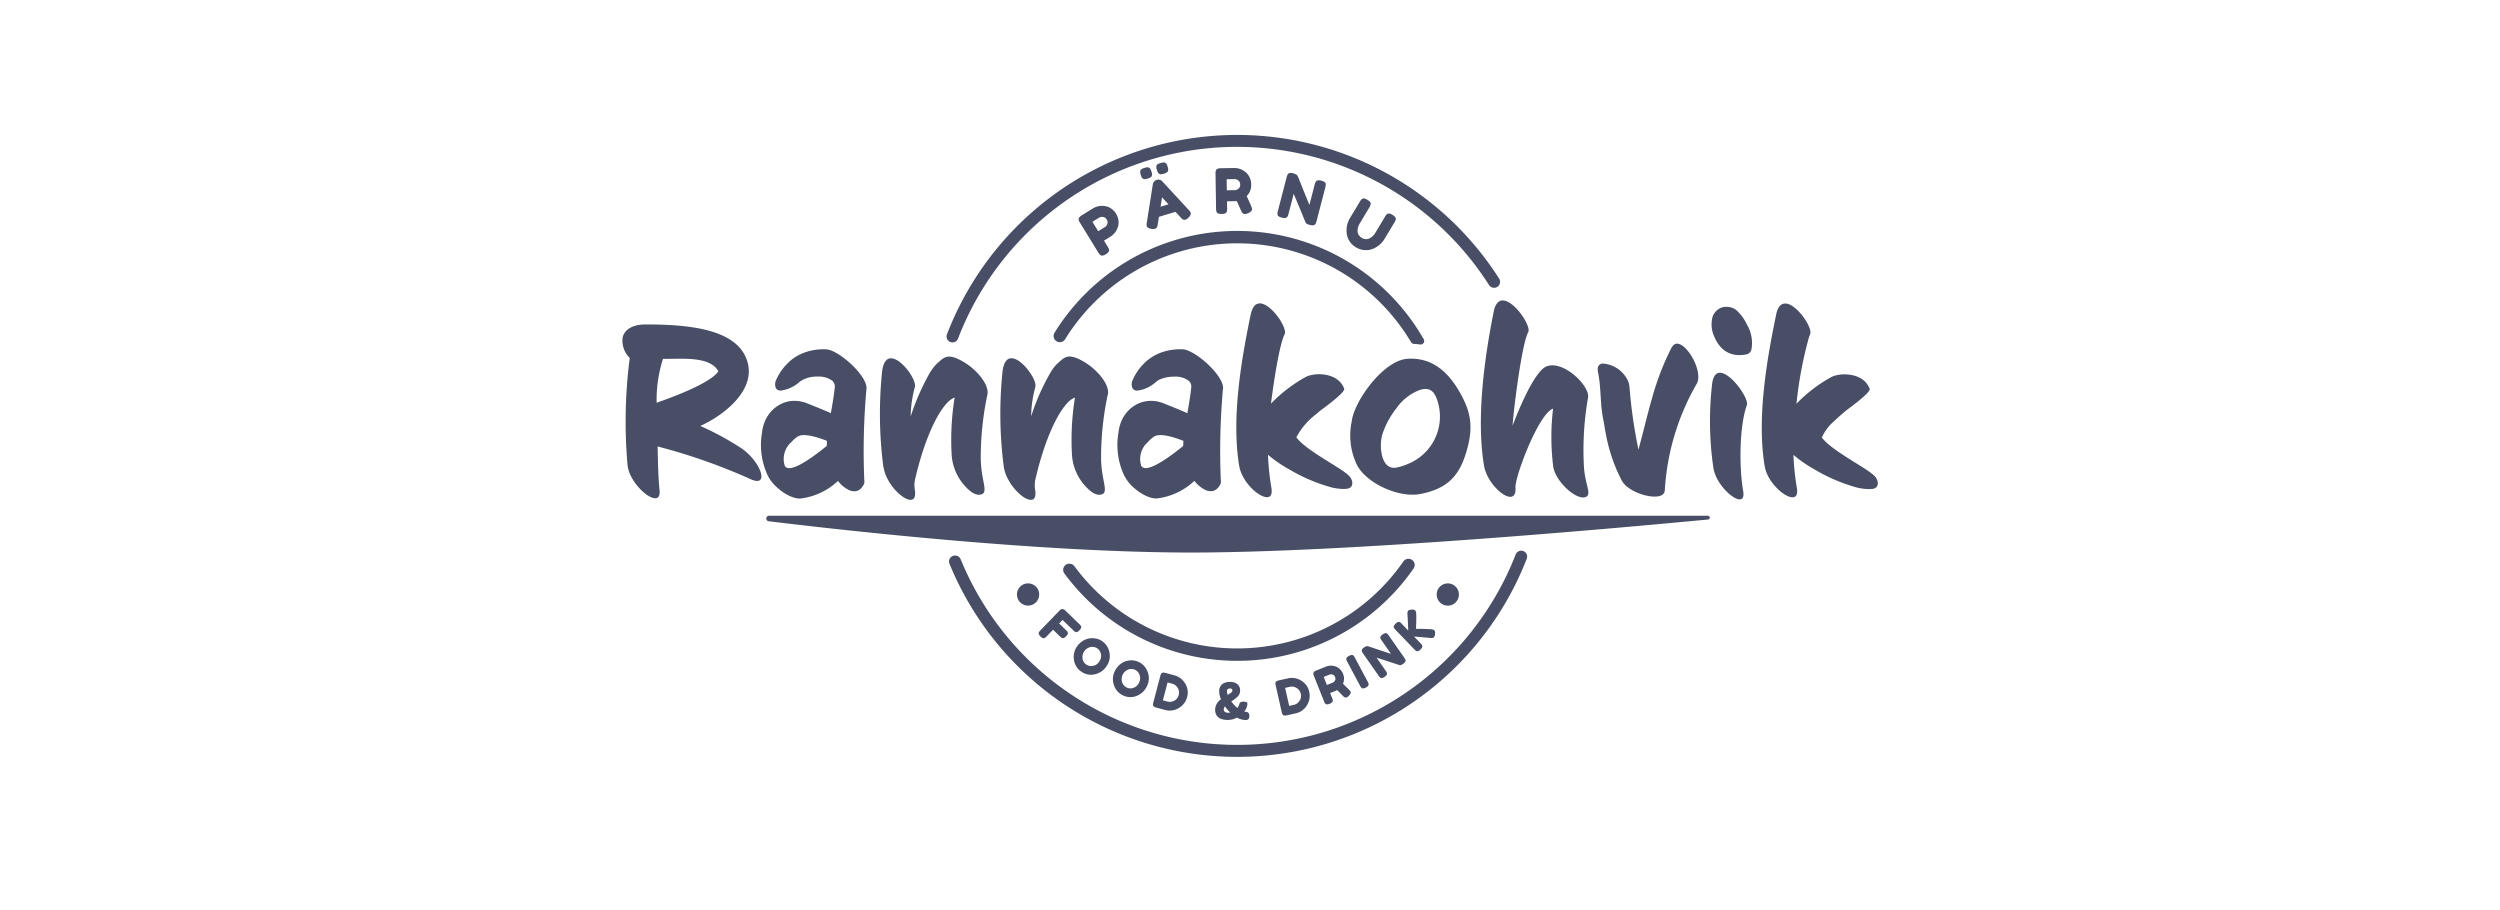 <svg xmlns="http://www.w3.org/2000/svg" xmlns:xlink="http://www.w3.org/1999/xlink" width="283" height="103" viewBox="0 0 283 103">
  <defs>
    <clipPath id="clip-path">
      <rect id="Rectangle_62126" data-name="Rectangle 62126" width="142.124" height="70.402" fill="#474e65"/>
    </clipPath>
  </defs>
  <g id="Group_58850" data-name="Group 58850" transform="translate(-10318 -7220)">
    <rect id="Rectangle_62236" data-name="Rectangle 62236" width="283" height="103" transform="translate(10318 7220)" fill="none"/>
    <g id="Group_58841" data-name="Group 58841" transform="translate(10388.438 7235.273)">
      <g id="Group_58810" data-name="Group 58810" clip-path="url(#clip-path)">
        <path id="Path_244455" data-name="Path 244455" d="M79.72,13.383a1.84,1.84,0,0,0-.279-.8,1.868,1.868,0,0,0-.594-.615,1.627,1.627,0,0,0-.714-.258,1.969,1.969,0,0,0-1.267.248l-1.289.793c-.257.158-.38.309-.37.451a.556.556,0,0,0,.041.2,2.153,2.153,0,0,0,.119.213l2.056,3.343a1.221,1.221,0,0,0,.229.291q.21.178.631-.081c.258-.158.38-.309.37-.452a.572.572,0,0,0-.04-.194,2.268,2.268,0,0,0-.12-.214l-.419-.68.753-.464a1.969,1.969,0,0,0,.8-1.023,1.629,1.629,0,0,0,.094-.751m-1.269.353a.683.683,0,0,1-.274.351l-.758.467-.656-1.066.753-.463a.682.682,0,0,1,.444-.087.561.561,0,0,1,.421.293.546.546,0,0,1,.07.5" transform="translate(-23.542 -3.66)" fill="#474e65"/>
        <path id="Path_244456" data-name="Path 244456" d="M88.067,5.381a2.161,2.161,0,0,1-.062-.243.516.516,0,0,1,.01-.2.32.32,0,0,1,.144-.2A1.258,1.258,0,0,1,88.5,4.6a1.219,1.219,0,0,1,.357-.064.3.3,0,0,1,.227.09.621.621,0,0,1,.12.163,2.26,2.26,0,0,1,.082.234,2.188,2.188,0,0,1,.061.24.562.562,0,0,1-.01.2.306.306,0,0,1-.143.2,1.265,1.265,0,0,1-.335.146,1.224,1.224,0,0,1-.358.064.308.308,0,0,1-.227-.09.592.592,0,0,1-.119-.163,2.188,2.188,0,0,1-.084-.237" transform="translate(-27.547 -1.42)" fill="#474e65"/>
        <path id="Path_244457" data-name="Path 244457" d="M91.395,11.113a.936.936,0,0,0-.219-.311L88.2,7.58a.6.6,0,0,0-.648-.188.651.651,0,0,0-.444.511l-.681,4.337a.944.944,0,0,0-.01.38q.075.244.524.315a.924.924,0,0,0,.4,0,.368.368,0,0,0,.2-.13.5.5,0,0,0,.084-.162c.012-.048.027-.124.045-.228l.131-.837,1.874-.568.574.624c.072.077.128.134.167.172a.422.422,0,0,0,.161.092.383.383,0,0,0,.235,0,.935.935,0,0,0,.327-.225c.222-.21.308-.4.259-.559m-3.413-.68.166-1.062.734.789Z" transform="translate(-27.048 -2.305)" fill="#474e65"/>
        <path id="Path_244458" data-name="Path 244458" d="M86.626,5.83a2.073,2.073,0,0,1,.061.24.563.563,0,0,1-.01.2.315.315,0,0,1-.144.2,1.587,1.587,0,0,1-.693.21.3.3,0,0,1-.227-.091.591.591,0,0,1-.12-.163,1.7,1.7,0,0,1-.08-.242,2.432,2.432,0,0,1-.059-.241.607.607,0,0,1,.009-.191.3.3,0,0,1,.139-.2,1.277,1.277,0,0,1,.337-.146,1.239,1.239,0,0,1,.358-.064.306.306,0,0,1,.226.09.6.6,0,0,1,.12.163,2.056,2.056,0,0,1,.082.234" transform="translate(-26.718 -1.673)" fill="#474e65"/>
        <path id="Path_244459" data-name="Path 244459" d="M101.795,9.729q-.337-.731-.5-1.1a1.757,1.757,0,0,0,.51-1.324,1.879,1.879,0,0,0-.2-.831,1.669,1.669,0,0,0-.476-.587,1.963,1.963,0,0,0-1.216-.434l-1.527.023q-.452.007-.549.2a.588.588,0,0,0-.064.189,1.978,1.978,0,0,0-.007.244l.06,3.924a1.177,1.177,0,0,0,.049.367q.089.261.583.253c.3,0,.485-.071.549-.2a.561.561,0,0,0,.064-.189,1.851,1.851,0,0,0,.007-.244l-.012-.8.891-.014.218-.018q.5,1.139.571,1.272a.515.515,0,0,0,.133.136.358.358,0,0,0,.227.063.969.969,0,0,0,.363-.1q.435-.191.431-.459a1.122,1.122,0,0,0-.112-.366m-1.429-1.937a.682.682,0,0,1-.409.162l-.905.014-.019-1.252.891-.014a.681.681,0,0,1,.426.153.555.555,0,0,1,.212.466.547.547,0,0,1-.2.47" transform="translate(-30.606 -1.706)" fill="#474e65"/>
        <path id="Path_244460" data-name="Path 244460" d="M107.982,11a.55.55,0,0,1-.017-.2,2.02,2.02,0,0,1,.052-.242l.993-3.819a.853.853,0,0,1,.164-.363.337.337,0,0,1,.237-.111,1.191,1.191,0,0,1,.346.046,1.177,1.177,0,0,1,.315.122.432.432,0,0,1,.145.13,1.679,1.679,0,0,1,.111.218q.933,2.339,1.256,3.1l.6-2.313a.869.869,0,0,1,.163-.363.338.338,0,0,1,.237-.11,1.141,1.141,0,0,1,.336.043,1.258,1.258,0,0,1,.306.116.525.525,0,0,1,.157.128.3.3,0,0,1,.048.166,1.121,1.121,0,0,1-.049.359l-.987,3.8a2.047,2.047,0,0,1-.074.236.555.555,0,0,1-.111.161c-.1.106-.29.122-.581.045a1.148,1.148,0,0,1-.359-.137.418.418,0,0,1-.137-.174q-1.006-2.454-1.328-3.21l-.585,2.252a2.358,2.358,0,0,1-.072.237.6.6,0,0,1-.112.161q-.143.16-.582.046t-.472-.32" transform="translate(-33.796 -1.962)" fill="#474e65"/>
        <path id="Path_244461" data-name="Path 244461" d="M120.84,13.315a1.686,1.686,0,0,0-.24.813.8.8,0,0,0,.109.436,1,1,0,0,0,.37.361.861.861,0,0,0,.857.069,1.555,1.555,0,0,0,.673-.627l1.113-1.856a.772.772,0,0,1,.26-.3.361.361,0,0,1,.256-.028,1.14,1.14,0,0,1,.31.136,1.2,1.2,0,0,1,.258.2.566.566,0,0,1,.114.168.273.273,0,0,1,0,.174,1.178,1.178,0,0,1-.153.337l-1.1,1.831a2.738,2.738,0,0,1-1.37,1.157,2.094,2.094,0,0,1-.925.126,2.174,2.174,0,0,1-.96-.317,2.133,2.133,0,0,1-.727-.7,2.044,2.044,0,0,1-.31-.879,2.717,2.717,0,0,1,.381-1.75l1.1-1.825a2.081,2.081,0,0,1,.138-.21.577.577,0,0,1,.154-.126.31.31,0,0,1,.24-.029,1.562,1.562,0,0,1,.618.371.279.279,0,0,1,.081.222.968.968,0,0,1-.156.425Z" transform="translate(-37.364 -3.276)" fill="#474e65"/>
        <path id="Path_244462" data-name="Path 244462" d="M68.817,80.536l2.139-2.218a.539.539,0,0,1,.343-.2.581.581,0,0,1,.359.2l1.571,1.516a1.657,1.657,0,0,1,.133.138.417.417,0,0,1,.067.138.247.247,0,0,1-.023.187.923.923,0,0,1-.172.226.961.961,0,0,1-.22.181.232.232,0,0,1-.185.025.481.481,0,0,1-.141-.066,1.84,1.84,0,0,1-.148-.131l-1.219-1.177-.389.4.785.758a1.7,1.7,0,0,1,.136.142.444.444,0,0,1,.069.14c.03.106-.036.245-.2.415q-.269.279-.471.185a1.075,1.075,0,0,1-.223-.176l-.781-.754-.727.754a1.541,1.541,0,0,1-.14.134.461.461,0,0,1-.138.067c-.106.036-.245-.029-.415-.192q-.279-.27-.181-.467a.858.858,0,0,1,.172-.227" transform="translate(-21.48 -24.452)" fill="#474e65"/>
        <path id="Path_244463" data-name="Path 244463" d="M78.442,84.565a1.968,1.968,0,0,0-.833-1.3,1.866,1.866,0,0,0-.7-.295,2.071,2.071,0,0,0-.767-.012,2,2,0,0,0-.748.3,2.228,2.228,0,0,0-.627.614,2.017,2.017,0,0,0-.341,1.53,1.922,1.922,0,0,0,.831,1.316,1.866,1.866,0,0,0,1.518.3,2.117,2.117,0,0,0,1.325-.9,1.98,1.98,0,0,0,.341-1.553m-1.164,1.02a1.051,1.051,0,0,1-.717.481.984.984,0,0,1-1.164-.815,1.168,1.168,0,0,1,.909-1.319.978.978,0,0,1,1.17.806,1.066,1.066,0,0,1-.2.847" transform="translate(-23.288 -25.96)" fill="#474e65"/>
        <path id="Path_244464" data-name="Path 244464" d="M84.785,87.879a1.965,1.965,0,0,0-1.049-1.131,1.855,1.855,0,0,0-.74-.167,2.059,2.059,0,0,0-.756.123,2,2,0,0,0-.684.429,2.238,2.238,0,0,0-.509.714,2.017,2.017,0,0,0-.067,1.566,1.923,1.923,0,0,0,1.05,1.15,1.864,1.864,0,0,0,1.546.027,2.119,2.119,0,0,0,1.146-1.122,1.979,1.979,0,0,0,.062-1.589m-.967,1.209a1.053,1.053,0,0,1-.621.6.984.984,0,0,1-1.289-.6,1.168,1.168,0,0,1,.663-1.458.994.994,0,0,1,.774.015,1.014,1.014,0,0,1,.521.573,1.067,1.067,0,0,1-.047.868" transform="translate(-25.31 -27.103)" fill="#474e65"/>
        <path id="Path_244465" data-name="Path 244465" d="M91.095,89.832a1.986,1.986,0,0,0-1.218-.921l-.989-.268c-.229-.06-.381-.049-.457.034a.441.441,0,0,0-.087.126,1.573,1.573,0,0,0-.058.185L87.5,91.969a.733.733,0,0,0-.026.36c.03.1.154.183.372.241l.981.259a1.951,1.951,0,0,0,1.549-.215,1.991,1.991,0,0,0,.947-1.249,1.884,1.884,0,0,0-.226-1.533m-.73,1.311a.971.971,0,0,1-.5.638,1.036,1.036,0,0,1-.773.1l-.519-.137.535-2.025.514.136a1.024,1.024,0,0,1,.633.48,1,1,0,0,1,.111.806" transform="translate(-27.378 -27.737)" fill="#474e65"/>
        <path id="Path_244466" data-name="Path 244466" d="M101.145,93.511a.757.757,0,0,1-.155-.02,1.5,1.5,0,0,0,.36-.83.442.442,0,0,0-.006-.136c-.008-.035-.044-.07-.109-.1a.645.645,0,0,0-.284-.056c-.3-.006-.464.072-.5.234a1.536,1.536,0,0,1-.226.484,3.939,3.939,0,0,1-.694-.745,4.429,4.429,0,0,0,.664-.5.955.955,0,0,0,.33-.692.941.941,0,0,0-.273-.732,1.209,1.209,0,0,0-.843-.283,1.4,1.4,0,0,0-.9.248.989.989,0,0,0-.348.814,2.2,2.2,0,0,0,.2.9,1.489,1.489,0,0,0-.66,1.128q-.023,1.186,1.4,1.214a2.185,2.185,0,0,0,1.069-.267,2.01,2.01,0,0,0,.949.269.5.5,0,0,0,.339-.082.537.537,0,0,0,.108-.392.384.384,0,0,0-.423-.446m-1.987.1c-.324-.006-.485-.135-.479-.386a.537.537,0,0,1,.134-.33,4.305,4.305,0,0,0,.6.7,1.276,1.276,0,0,1-.25.017m-.037-2.018a1.293,1.293,0,0,1-.085-.451q.005-.282.35-.275c.18,0,.269.087.267.249a.3.3,0,0,1-.135.207,3.672,3.672,0,0,1-.4.269" transform="translate(-30.584 -28.213)" fill="#474e65"/>
        <path id="Path_244467" data-name="Path 244467" d="M111.454,91.037a1.891,1.891,0,0,0-.907-1.256,1.993,1.993,0,0,0-1.507-.254l-1,.22c-.23.053-.36.133-.389.241a.457.457,0,0,0-.02.153,1.641,1.641,0,0,0,.034.191l.677,3.005a.73.73,0,0,0,.144.331q.111.116.441.043l.989-.223a1.949,1.949,0,0,0,1.276-.906,1.991,1.991,0,0,0,.262-1.544m-1.1,1.043a1.037,1.037,0,0,1-.638.447l-.525.118-.46-2.043.519-.117a1.026,1.026,0,0,1,.782.133,1,1,0,0,1,.471.664.973.973,0,0,1-.15.8" transform="translate(-33.692 -28.009)" fill="#474e65"/>
        <path id="Path_244468" data-name="Path 244468" d="M118.09,90.406a.864.864,0,0,0-.183-.237q-.45-.441-.673-.67a1.37,1.37,0,0,0,.006-1.111,1.461,1.461,0,0,0-.374-.555,1.305,1.305,0,0,0-.512-.3,1.539,1.539,0,0,0-1.011.02L114.23,88c-.22.088-.335.188-.346.3a.452.452,0,0,0,.006.156,1.653,1.653,0,0,0,.063.181l1.134,2.858a.908.908,0,0,0,.139.256c.09.111.257.118.5.023.219-.087.335-.186.346-.3a.472.472,0,0,0,0-.156,1.814,1.814,0,0,0-.063-.181l-.231-.583.648-.258.155-.074q.682.7.771.773a.413.413,0,0,0,.135.063.281.281,0,0,0,.184-.016.751.751,0,0,0,.237-.178c.177-.174.24-.326.188-.456m-1.769-1.259a.536.536,0,0,1-.255.232l-.658.261-.363-.912.65-.258a.543.543,0,0,1,.355-.007.436.436,0,0,1,.285.284.431.431,0,0,1-.014.4" transform="translate(-35.648 -27.378)" fill="#474e65"/>
        <path id="Path_244469" data-name="Path 244469" d="M120.87,89.177l-1.45-2.718a1.644,1.644,0,0,1-.082-.172.442.442,0,0,1-.023-.155q0-.168.311-.335.343-.182.5-.036a1.106,1.106,0,0,1,.16.241l1.45,2.718a1.561,1.561,0,0,1,.083.175.425.425,0,0,1,.022.152c0,.113-.1.224-.311.336-.228.121-.394.131-.5.027a.885.885,0,0,1-.162-.234" transform="translate(-37.35 -26.825)" fill="#474e65"/>
        <path id="Path_244470" data-name="Path 244470" d="M126.123,85.713q-1.974-.648-2.589-.841l1.044,1.494a1.877,1.877,0,0,1,.1.164.462.462,0,0,1,.039.148q.022.167-.269.37c-.188.132-.331.171-.431.118a.453.453,0,0,1-.13-.092,1.68,1.68,0,0,1-.117-.154l-1.771-2.535a.666.666,0,0,1-.133-.282.266.266,0,0,1,.054-.2.952.952,0,0,1,.2-.183.922.922,0,0,1,.233-.126.336.336,0,0,1,.15-.021,1.4,1.4,0,0,1,.188.045q1.869.634,2.484.826l-1.072-1.535a.659.659,0,0,1-.134-.282.269.269,0,0,1,.055-.2.909.909,0,0,1,.2-.177.957.957,0,0,1,.225-.124.409.409,0,0,1,.156-.028.227.227,0,0,1,.123.056.85.85,0,0,1,.19.213l1.762,2.521a1.423,1.423,0,0,1,.1.163.436.436,0,0,1,.039.148q.023.167-.269.37a.9.9,0,0,1-.264.144.318.318,0,0,1-.174-.007" transform="translate(-38.149 -25.701)" fill="#474e65"/>
        <path id="Path_244471" data-name="Path 244471" d="M131.262,81.426l-1.842-.157.749.779a1.551,1.551,0,0,1,.128.145.46.46,0,0,1,.062.141q.048.162-.207.407c-.186.179-.343.234-.473.163a.865.865,0,0,1-.22-.181l-2.136-2.22a1.687,1.687,0,0,1-.126-.144.459.459,0,0,1-.064-.142c-.032-.108.037-.244.207-.407q.28-.269.474-.172a1.123,1.123,0,0,1,.22.189l.734.763c-.03-.756-.058-1.371-.086-1.848a.516.516,0,0,1,.086-.4.634.634,0,0,1,.4-.115.509.509,0,0,1,.39.086.557.557,0,0,1,.113.357q.026.49-.012,1.426l-.014.306q1.175,0,1.715.049a.58.58,0,0,1,.372.123.508.508,0,0,1,.071.394.629.629,0,0,1-.128.389.53.53,0,0,1-.407.069" transform="translate(-39.794 -24.488)" fill="#474e65"/>
        <path id="Path_244472" data-name="Path 244472" d="M67.558,75.161A1.258,1.258,0,1,1,66.3,73.9a1.258,1.258,0,0,1,1.258,1.258" transform="translate(-20.36 -23.134)" fill="#474e65"/>
        <path id="Path_244473" data-name="Path 244473" d="M135.464,76.419a1.258,1.258,0,1,1,1.258-1.258,1.258,1.258,0,0,1-1.258,1.258" transform="translate(-42.011 -23.134)" fill="#474e65"/>
        <path id="Path_244474" data-name="Path 244474" d="M13.425,45.206A32.131,32.131,0,0,0,8.838,42.72a13.719,13.719,0,0,0,1.921-1.074c2.313-1.548,4.427-4,3.218-6.719-1.41-3.205-6.549-3.7-11.329-3.7-1.5,0-2.394.6-2.6,1.46a2.721,2.721,0,0,0,.8,2.332A56.155,56.155,0,0,0,.6,47.142c0,.03.01.059.013.089.007.058.014.115.025.174s.019.093.03.141.025.1.038.146c.023.081.049.161.079.243.015.042.03.084.047.126s.046.111.071.166c.015.034.032.068.048.1q.077.161.167.318l.035.063c.036.06.073.12.111.179l.045.069a6.432,6.432,0,0,0,.4.544l.042.049a6.417,6.417,0,0,0,.449.48l.052.049a5.1,5.1,0,0,0,.442.37l.08.058c.041.029.081.057.122.083.058.037.115.072.17.1.032.018.062.032.093.048l.113.054.082.034a1.312,1.312,0,0,0,.17.054l.045.008a.846.846,0,0,0,.133.016c.009,0,.019,0,.027,0l.021,0A.532.532,0,0,0,3.82,50.9a.383.383,0,0,0,.117-.033.287.287,0,0,0,.03-.013.388.388,0,0,0,.072-.05l.014-.012a.467.467,0,0,0,.071-.087h0a1.066,1.066,0,0,0,.1-.664c-.166-1.8-.166-2.846-.221-5a65.992,65.992,0,0,1,10.466,3.673,2.219,2.219,0,0,0,.708.225l.027,0c.023,0,.049.006.071.006a.638.638,0,0,0,.1-.014c.025,0,.053,0,.076-.011a.443.443,0,0,0,.089-.043c.692-.383-.359-2.5-2.114-3.675M3.892,40.094a15.393,15.393,0,0,1,.717-4.968h.234c.521,0,1.112-.019,1.719-.019,1.532,0,3.162.124,4,.993l.015.016a1.962,1.962,0,0,1,.161.193h0a1.945,1.945,0,0,1,.139.224,1.865,1.865,0,0,1-.212.264c-1.273,1.344-5.454,2.829-6.773,3.295" transform="translate(0 -9.774)" fill="#474e65"/>
        <path id="Path_244475" data-name="Path 244475" d="M34.818,39.774c.083-1.492-3.177-4.393-4.587-4.449-.084,0-.167,0-.251,0h-.1c-.179,0-.355.009-.53.025l-.079.008c-.172.018-.343.041-.51.072l-.082.017c-.166.033-.328.071-.488.117l-.081.025c-.158.049-.314.1-.465.162-.025.01-.049.022-.075.032-.15.063-.3.131-.442.205l-.06.035c-.145.08-.287.162-.422.253-.009.007-.018.014-.027.021a4.766,4.766,0,0,0-.8.685,5.9,5.9,0,0,0-1.24,1.834,1.109,1.109,0,0,0-.006.934.609.609,0,0,0,.55.248,3.941,3.941,0,0,0,2.158-1.022,3.362,3.362,0,0,1,2.02-.56,2.522,2.522,0,0,1,1.629.461l.006,0a.935.935,0,0,1,.174.21l0,.006a.9.9,0,0,1,.115.569c-.111.992-.277,1.958-.442,2.895-.855-.386-1.766-.745-2.65-1.1a3.9,3.9,0,0,0-.687-.211c-.027-.006-.054-.013-.081-.018-.1-.02-.2-.034-.3-.045l-.094-.009c-.1-.008-.2-.014-.295-.015h-.008l-.043,0a3.43,3.43,0,0,0-.643.066h0c-.084.017-.166.04-.249.063-.041.011-.082.022-.122.035-.076.024-.149.051-.223.08-.045.018-.09.038-.135.058-.069.03-.138.061-.2.1-.048.025-.093.054-.14.08q-.153.089-.3.192c-.057.041-.115.081-.17.126s-.093.081-.14.123-.1.093-.153.143-.083.086-.124.131-.1.115-.149.176c-.034.042-.069.084-.1.128-.065.087-.126.179-.183.273-.012.02-.026.038-.038.058a3.806,3.806,0,0,0-.188.361c-.017.037-.032.076-.049.113-.04.093-.076.188-.11.286q-.022.063-.041.128c-.032.1-.06.209-.084.317-.008.036-.017.07-.025.106a4.531,4.531,0,0,0-.068.451,8.131,8.131,0,0,0,.5,4.53,4.365,4.365,0,0,0,1.147,1.632l.01.01q.123.114.251.221l.023.019q.123.1.249.2l.034.024c.081.059.163.116.245.17l.047.03c.078.049.157.1.236.143l.06.033c.074.041.148.08.222.116l.074.035c.069.032.137.062.206.089l.085.033c.063.023.126.045.188.065l.1.028c.057.015.113.029.169.041.034.008.069.014.1.019.05.008.1.014.149.019s.073.006.109.008c.019,0,.04,0,.059,0q.068,0,.134-.006h0a7.491,7.491,0,0,0,4.2-1.987,3.377,3.377,0,0,0,1.269,1.044l.06.025c.043.016.086.03.128.043l.093.025c.036.008.072.016.109.021s.081.009.122.012c.021,0,.043.005.063.005h.014a1.083,1.083,0,0,0,.241-.031l.042-.012a1.067,1.067,0,0,0,.462-.28l.01-.011A1.461,1.461,0,0,0,34.4,50.8a.8.8,0,0,0,.166-.663,78.072,78.072,0,0,1,.249-10.362m-4.508,6.5c-.318.257-.681.542-1.061.826l0,0c-.177.132-.357.262-.537.39l-.043.03c-.058.041-.117.081-.176.121l-.163.111-.154.1c-.064.042-.127.082-.19.122-.045.028-.09.057-.135.084-.078.048-.155.094-.232.138-.029.017-.058.035-.087.051-.106.06-.212.117-.314.169l-.053.025c-.085.042-.168.081-.249.116l-.078.032c-.072.03-.143.057-.212.08l-.072.023a2.182,2.182,0,0,1-.218.056l-.036.008a.959.959,0,0,1-.431-.006l-.028-.01a.5.5,0,0,1-.139-.073l-.02-.015a.483.483,0,0,1-.117-.146,2.532,2.532,0,0,1,.733-2.661,3.874,3.874,0,0,1,.7-.625s.012-.005.017-.01a.893.893,0,0,1,.239-.108c.021-.007.041-.015.063-.021a1.678,1.678,0,0,1,.281-.04c.039,0,.078,0,.118-.005.07,0,.144,0,.218.009.114.007.232.019.354.038l.119.018c.1.017.192.036.289.059l.043.01a11.929,11.929,0,0,1,1.6.519,4.1,4.1,0,0,1-.027.58" transform="translate(-7.166 -11.058)" fill="#474e65"/>
        <path id="Path_244476" data-name="Path 244476" d="M42.846,49a46.69,46.69,0,0,1-.138-10.8c0-.009,0-.016,0-.025.016-.118.034-.227.056-.329,0-.029.013-.053.019-.08.019-.079.038-.155.061-.225.007-.024.016-.045.025-.069a1.823,1.823,0,0,1,.076-.187c.008-.016.016-.032.025-.049a1.266,1.266,0,0,1,.1-.16l.019-.026a1.042,1.042,0,0,1,.129-.142h0c1.056-.928,3.234,1.864,3.216,2.919v.008a.626.626,0,0,1-.023.155,13.068,13.068,0,0,0-.469,3.313,26.263,26.263,0,0,1,1.985-4.612,5.874,5.874,0,0,1,.916-1.3c.856-.746,1.215-1.381,3.15-.221,1.436.857,2.9,2.57,2.625,3.7a34.37,34.37,0,0,0-.745,7.184c.027,2.4.828,3.7.166,4.035-.017.008-.036.01-.052.017a.728.728,0,0,1-.137.046c-.023,0-.047,0-.069.008a.935.935,0,0,1-.1.01c-.014,0-.031,0-.046,0s-.049,0-.076-.008a1.28,1.28,0,0,1-.166-.032l-.062-.018a1.684,1.684,0,0,1-.2-.078l-.039-.018a2.192,2.192,0,0,1-.247-.139l0,0a5.793,5.793,0,0,1-2.258-4.118,29.99,29.99,0,0,1,.331-6.6,2.341,2.341,0,0,0-.858.619c-1.283,1.352-2.7,4.592-3.642,8.744a3.12,3.12,0,0,0,0,1.133,2.2,2.2,0,0,1,.022.493l0,.012a1.091,1.091,0,0,1-.027.17l0,.021a.663.663,0,0,1-.048.129l-.008.018a.571.571,0,0,1-.072.1l0,.005a.441.441,0,0,1-.214.124c-.01,0-.023,0-.033.005a.554.554,0,0,1-.091.01l-.019,0c-.009,0-.019,0-.028,0a1.017,1.017,0,0,1-.124-.014l-.051-.01a1.387,1.387,0,0,1-.169-.052c-.023-.008-.045-.019-.067-.029-.041-.017-.08-.036-.122-.056s-.057-.029-.086-.045-.084-.049-.126-.076-.093-.06-.139-.093-.076-.053-.113-.082l-.109-.085-.1-.08q-.087-.075-.173-.157c-.036-.034-.074-.068-.109-.1s-.078-.08-.117-.121-.056-.06-.084-.09-.078-.085-.116-.13l-.083-.1c-.063-.076-.124-.154-.184-.234-.026-.036-.053-.071-.078-.108s-.068-.1-.1-.147-.052-.079-.078-.119c-.048-.076-.093-.153-.139-.231-.028-.05-.057-.1-.083-.151s-.051-.1-.076-.148-.046-.095-.067-.143-.045-.1-.065-.146c-.035-.086-.069-.172-.1-.259-.015-.044-.027-.088-.041-.132s-.036-.115-.051-.172-.023-.091-.034-.136c-.015-.071-.028-.142-.04-.212,0-.026-.012-.052-.014-.078" transform="translate(-13.29 -11.435)" fill="#474e65"/>
        <path id="Path_244477" data-name="Path 244477" d="M74.446,40.871a34.327,34.327,0,0,0-.746,7.184c.027,2.4.828,3.7.166,4.035-.017.008-.037.011-.054.018a.688.688,0,0,1-.135.045.567.567,0,0,1-.069.008.786.786,0,0,1-.1.011c-.014,0-.03,0-.045,0s-.05,0-.076-.008a1.148,1.148,0,0,1-.167-.032c-.021,0-.041-.011-.061-.018a1.769,1.769,0,0,1-.2-.078l-.038-.018a2.283,2.283,0,0,1-.249-.139h0a5.79,5.79,0,0,1-2.259-4.119,29.991,29.991,0,0,1,.331-6.6,2.344,2.344,0,0,0-.856.618c-1.284,1.352-2.7,4.592-3.644,8.745a3.135,3.135,0,0,0,0,1.133,2.177,2.177,0,0,1,.022.495v.007a1.14,1.14,0,0,1-.028.175l0,.018a.675.675,0,0,1-.049.132l-.008.016a.487.487,0,0,1-.074.106l0,0a.426.426,0,0,1-.213.123c-.01,0-.022,0-.033.005a.562.562,0,0,1-.092.01l-.018,0c-.009,0-.019,0-.029,0a.794.794,0,0,1-.124-.014c-.017,0-.034,0-.051-.009a1.425,1.425,0,0,1-.169-.052l-.07-.03c-.039-.016-.078-.034-.117-.054l-.089-.047c-.04-.022-.079-.047-.12-.071s-.1-.065-.152-.1l-.1-.076c-.038-.028-.075-.058-.113-.089s-.06-.049-.09-.076q-.108-.092-.216-.2l-.069-.066c-.041-.041-.081-.084-.122-.126l-.076-.082c-.041-.045-.082-.09-.122-.137l-.066-.08q-.105-.127-.205-.262l-.071-.1c-.036-.051-.071-.1-.106-.154l-.069-.107c-.055-.085-.106-.172-.157-.26-.024-.043-.049-.085-.071-.128s-.054-.1-.079-.156l-.063-.132c-.023-.052-.047-.1-.069-.155q-.053-.126-.1-.253c-.016-.047-.03-.095-.045-.142s-.033-.108-.047-.161-.025-.1-.036-.144q-.022-.1-.037-.2c-.005-.03-.013-.059-.017-.089a46.765,46.765,0,0,1-.139-10.8c0-.021.008-.038.01-.058.014-.1.03-.2.049-.294.007-.032.015-.06.023-.091.018-.076.036-.148.058-.215.008-.025.018-.049.026-.074.023-.065.048-.126.074-.182l.027-.052a1.375,1.375,0,0,1,.1-.158l.02-.027a.976.976,0,0,1,.128-.14h0c1.057-.927,3.237,1.869,3.216,2.921v.005a.552.552,0,0,1-.023.157,13.125,13.125,0,0,0-.469,3.312,25.149,25.149,0,0,1,2.163-4.913,4.875,4.875,0,0,1,.738-1c.857-.746,1.215-1.382,3.15-.221,1.437.857,2.9,2.57,2.626,3.7" transform="translate(-19.496 -11.435)" fill="#474e65"/>
        <path id="Path_244478" data-name="Path 244478" d="M93.577,39.774c.083-1.492-3.178-4.393-4.587-4.449-.084,0-.167,0-.251,0h-.1c-.179,0-.356.009-.531.025l-.078.008c-.173.018-.343.041-.512.073l-.08.016c-.166.034-.33.071-.49.118l-.078.025c-.159.048-.315.1-.468.162-.024.01-.047.021-.071.032-.152.063-.3.131-.444.207-.021.01-.04.023-.06.034-.145.079-.287.162-.422.253l-.032.024a4.777,4.777,0,0,0-.8.681,5.9,5.9,0,0,0-1.239,1.834,1.111,1.111,0,0,0-.006.934.609.609,0,0,0,.55.248,3.77,3.77,0,0,0,1.985-.881l.014-.012c.053-.043.107-.084.157-.128a1.614,1.614,0,0,1,.368-.232l0,0a4.076,4.076,0,0,1,1.649-.325,2.524,2.524,0,0,1,1.63.461l0,0a.952.952,0,0,1,.176.212l0,0a.9.9,0,0,1,.115.57c-.111.992-.275,1.957-.441,2.895-.855-.387-1.766-.745-2.649-1.1a3.946,3.946,0,0,0-.684-.211l-.084-.019c-.1-.019-.2-.034-.3-.045l-.1-.009c-.1-.008-.2-.015-.294-.015h-.008l-.043,0a3.493,3.493,0,0,0-.9.13c-.039.011-.078.021-.117.034-.076.025-.152.052-.227.081-.043.017-.086.036-.128.055-.071.032-.142.063-.211.1-.043.023-.084.048-.126.073a3.564,3.564,0,0,0-.326.212c-.05.036-.1.071-.148.11s-.1.086-.148.129-.1.089-.144.136-.087.089-.129.136-.1.111-.144.169-.071.087-.105.133c-.063.084-.122.173-.177.264-.014.023-.031.045-.045.069a3.992,3.992,0,0,0-.186.357c-.017.036-.032.075-.047.113-.041.094-.078.19-.112.289-.014.041-.027.081-.039.122q-.05.162-.087.33c-.007.031-.015.061-.021.092a4.4,4.4,0,0,0-.069.455,8.137,8.137,0,0,0,.5,4.53,4.6,4.6,0,0,0,1.412,1.866l.008.006c.087.072.174.141.264.207l.023.016c.084.062.169.121.256.177l.038.025c.081.052.161.1.243.148l.054.03c.076.043.152.082.228.12l.068.032c.071.033.141.063.211.091l.082.032q.1.036.192.066l.092.027c.058.016.115.03.172.042l.1.019c.051.008.1.014.15.019s.072.006.108.008c.019,0,.04,0,.059,0q.068,0,.134-.006h0a7.492,7.492,0,0,0,4.2-1.987,3.37,3.37,0,0,0,1.272,1.043l.058.025c.043.016.087.03.129.043s.061.017.092.025.074.016.11.021.08.009.12.012c.021,0,.043.005.064.005l.015,0a1.044,1.044,0,0,0,.241-.03l.041-.012a1.067,1.067,0,0,0,.465-.282l.006-.005a1.531,1.531,0,0,0,.21-.266.8.8,0,0,0,.166-.663,77.955,77.955,0,0,1,.249-10.362m-4.508,6.5c-.234.189-.492.393-.763.6l-.041.032-.248.188-.054.04q-.228.169-.461.334l-.08.056c-.056.04-.113.078-.17.117l-.166.113-.155.1-.188.12-.137.086-.227.134-.093.054c-.106.06-.21.116-.313.168l-.056.027c-.084.041-.166.08-.246.115l-.08.033c-.071.03-.142.056-.21.079l-.074.024a2.161,2.161,0,0,1-.217.056l-.037.008a.959.959,0,0,1-.431-.006l-.027-.01a.464.464,0,0,1-.14-.074l-.019-.013a.49.49,0,0,1-.117-.146,2.535,2.535,0,0,1,.734-2.662l.03-.031c.046-.051.092-.1.139-.148a3.634,3.634,0,0,1,.53-.444l.015-.008a.87.87,0,0,1,.244-.111c.021-.006.039-.014.06-.02a1.676,1.676,0,0,1,.282-.04c.039,0,.078,0,.117-.005.069,0,.143,0,.216.008.115.008.234.02.357.039l.116.018c.1.017.193.036.291.059l.042.01a12.049,12.049,0,0,1,1.6.519,4.1,4.1,0,0,1-.027.58" transform="translate(-25.559 -11.058)" fill="#474e65"/>
        <path id="Path_244479" data-name="Path 244479" d="M107.037,46.477a14.261,14.261,0,0,1-2.262-1.572,28.439,28.439,0,0,0,.387,3.754,1.972,1.972,0,0,1,.026.476v.007a1.057,1.057,0,0,1-.028.169l0,.014a.634.634,0,0,1-.052.133l0,.008a.445.445,0,0,1-.183.184l-.007,0a.49.49,0,0,1-.106.038.377.377,0,0,1-.038.007.643.643,0,0,1-.091.01l-.023,0c-.008,0-.018,0-.026,0a.915.915,0,0,1-.133-.014l-.041-.006a1.38,1.38,0,0,1-.171-.049c-.026-.008-.052-.019-.078-.03s-.074-.03-.113-.048-.06-.027-.091-.043-.087-.047-.131-.072-.1-.062-.156-.1l-.089-.06L103.5,49.2l-.078-.06q-.124-.1-.248-.206l-.049-.043c-.045-.041-.089-.084-.134-.127l-.065-.065a6,6,0,0,1-.418-.468l-.058-.074c-.04-.052-.08-.1-.118-.157l-.054-.076q-.1-.144-.192-.3c-.018-.029-.036-.058-.053-.087-.031-.053-.06-.106-.089-.16q-.029-.055-.056-.109c-.027-.054-.054-.106-.078-.161s-.056-.128-.082-.192-.048-.128-.069-.192c-.016-.045-.031-.091-.045-.137s-.029-.1-.041-.15-.025-.11-.036-.165c-.008-.035-.018-.071-.023-.106-.912-5.5.276-12.182,1.3-17.126.007-.032.015-.058.022-.088.725-3.2,4,.978,3.861,2.17v0a.405.405,0,0,1-.039.146c-.552,1.022-1.188,5.029-1.547,7.848a16.4,16.4,0,0,1,3.979-3.04c.995-.5,3.62-.525,4.311,1.354.06.181-.379.624-.921,1.087-.695.593-1.56,1.22-1.763,1.376l-.1.082-.043.036-.077.065-.084.071-.173.148-.007.006a8.024,8.024,0,0,0-2.25,2.626c1.077,1.492,5,3.4,5.941,4.338.525.5.608,1.41-.249,1.492h-.005c-.109.01-.221.014-.335.014h-.026l-.052,0c-.11,0-.221-.007-.335-.016l-.047-.005c-.117-.011-.236-.025-.357-.044l-.034-.005c-.126-.021-.254-.044-.384-.072l-.019,0a19.46,19.46,0,0,1-5.042-2.156" transform="translate(-31.675 -8.696)" fill="#474e65"/>
        <path id="Path_244480" data-name="Path 244480" d="M71.7,28.413a.7.7,0,0,1-.517-1.067,24.312,24.312,0,0,1,41.788.73.4.4,0,0,1-.407.6q-.339-.047-.688-.062a.407.407,0,0,1-.333-.2,22.905,22.905,0,0,0-39.166-.328.7.7,0,0,1-.676.324" transform="translate(-22.248 -4.953)" fill="#474e65"/>
        <path id="Path_244481" data-name="Path 244481" d="M132.377,40.7c-1.381-2.459-3.261-4.007-5.968-3.813-2.395.193-5.213,3.754-6.045,6.158a4.433,4.433,0,0,0-.229.947,7.63,7.63,0,0,0,.5,4.7,3.011,3.011,0,0,0,.2.392.145.145,0,0,1,.008.014,3.955,3.955,0,0,0,.24.357l.051.063c.078.1.161.2.252.3.024.026.049.052.074.077.088.092.18.182.278.271l.088.078q.149.131.31.256l.093.071c.113.084.23.166.35.247l.086.057q.2.129.408.249l.055.032a9.28,9.28,0,0,0,1.543.69l.051.016c.155.052.309.1.465.142l.126.032c.13.034.26.065.39.091.053.011.106.02.159.03.118.022.235.041.352.056l.175.021c.109.012.216.019.323.025.062,0,.123.006.183.008.036,0,.074,0,.11,0,.075,0,.147-.005.22-.009.045,0,.089,0,.133,0a4.215,4.215,0,0,0,.436-.052h.006c2.929-.526,4.311-1.879,5.112-4.173,1.105-3.205.774-5.029-.525-7.322m-5.891,8.077a6.5,6.5,0,0,1-1.266.405,1.332,1.332,0,0,1-.593,0l-.005,0a1.119,1.119,0,0,1-.238-.091l-.018-.011a1.224,1.224,0,0,1-.2-.135l-.019-.018a1.334,1.334,0,0,1-.166-.174c-.005-.006-.01-.014-.015-.021a1.672,1.672,0,0,1-.141-.212c0-.006-.007-.012-.01-.019a2.193,2.193,0,0,1-.119-.249l-.006-.013a2.88,2.88,0,0,1-.1-.284v0a4.927,4.927,0,0,1-.007-2.5,9.663,9.663,0,0,1,1.64-3.029,5.577,5.577,0,0,1,2.694-2.051,2.233,2.233,0,0,1,.572-.086,1.194,1.194,0,0,1,.361.053l.031.01a1.194,1.194,0,0,1,.6.5l0,.006a2.694,2.694,0,0,1,.249.485,5.775,5.775,0,0,1-3.26,7.438" transform="translate(-37.56 -11.542)" fill="#474e65"/>
        <path id="Path_244482" data-name="Path 244482" d="M146.841,30.873c-.746,1.409-1.658,8.87-1.768,10.583,1.6-4.172,2.929-6.3,3.785-6.687,1.907-.856,5.057,2.238,4.753,3.537a34.37,34.37,0,0,0-.47,7.544c.082,2.182.912,3.316.276,3.647-.995.526-3.4-1.6-3.73-3.343a26.967,26.967,0,0,1-.027-6.632c-1.658.58-4.338,7.765-4.256,8.925.194,2.542-3.15.027-3.565-2.487-.912-5.5.111-12.49,1.106-17.436.719-3.51,4.393,1.409,3.9,2.349" transform="translate(-44.29 -8.539)" fill="#474e65"/>
        <path id="Path_244483" data-name="Path 244483" d="M183.412,42.865c-.774,2.1-.94,6.6-.415,9.727.415,2.376-3.012-.249-3.371-2.626a36.574,36.574,0,0,1-.138-9.561c.47-3.454,4.283,1.465,3.924,2.459" transform="translate(-56.107 -12.269)" fill="#474e65"/>
        <path id="Path_244484" data-name="Path 244484" d="M183.983,33.262a.762.762,0,0,1-.6.456,4.229,4.229,0,0,1-.743.069,2.824,2.824,0,0,1-1.463-.384l-.035-.023a2.709,2.709,0,0,1-.387-.29l-.058-.053a3.114,3.114,0,0,1-.33-.368l-.048-.06a4,4,0,0,1-.317-.5.125.125,0,0,0-.008-.013,5.3,5.3,0,0,1-.286-.639,3.225,3.225,0,0,1-.17-1.627,1.683,1.683,0,0,1,1.388-1.5c.061-.008.113,0,.172,0,.034,0,.069-.006.1-.006.013,0,.025,0,.038,0a1.825,1.825,0,0,1,.325.034l.078.018a1.63,1.63,0,0,1,.3.1c.019.008.037.018.056.027a1.822,1.822,0,0,1,.28.17l.024.019a5.141,5.141,0,0,1,1.228,1.679,4.057,4.057,0,0,1,.461,2.894" transform="translate(-56.189 -8.863)" fill="#474e65"/>
        <path id="Path_244485" data-name="Path 244485" d="M200.26,48.768h-.006c-.109.009-.221.014-.335.014h-.025l-.048,0c-.111,0-.224-.007-.339-.017l-.043,0c-.119-.012-.239-.026-.362-.045l-.03-.005q-.192-.03-.388-.072l-.016,0a19.447,19.447,0,0,1-5.044-2.156,14.263,14.263,0,0,1-2.262-1.572,28.454,28.454,0,0,0,.387,3.754,1.576,1.576,0,0,1,0,.654l0,.01a.676.676,0,0,1-.054.137l0,.005a.452.452,0,0,1-.183.185l-.008,0a.484.484,0,0,1-.106.038l-.039.007a.625.625,0,0,1-.089.009l-.024,0-.026,0a1,1,0,0,1-.132-.014l-.041-.006a1.513,1.513,0,0,1-.171-.049c-.025-.008-.052-.019-.078-.03s-.076-.031-.114-.048l-.089-.043c-.047-.023-.093-.05-.141-.078s-.094-.056-.142-.087l-.1-.065-.117-.083L190,49.137c-.071-.056-.143-.115-.215-.178l-.076-.068c-.042-.038-.083-.078-.125-.117l-.078-.078c-.042-.042-.083-.083-.124-.127l-.056-.062c-.076-.083-.149-.17-.221-.258-.025-.031-.05-.062-.075-.094s-.072-.095-.108-.143-.049-.069-.073-.1c-.055-.08-.108-.16-.159-.242-.025-.041-.051-.083-.076-.125s-.054-.1-.08-.145-.045-.087-.067-.131-.048-.1-.07-.144c-.036-.081-.071-.163-.1-.245-.017-.044-.032-.089-.047-.133s-.035-.105-.051-.158-.026-.091-.038-.136c-.016-.064-.03-.128-.042-.193-.005-.027-.014-.056-.019-.084-.911-5.5.276-12.181,1.3-17.125v-.008c.686-3.352,4.016.881,3.881,2.086v.008a.428.428,0,0,1-.039.144l0,.006h0a2.37,2.37,0,0,0-.1.221,45.2,45.2,0,0,0-1.442,7.62,16.351,16.351,0,0,1,3.979-3.039c.994-.5,3.62-.526,4.311,1.353.052.156-.262.5-.695.889-.718.644-1.766,1.4-1.99,1.575-.3.253-.809.681-1.307,1.162a5.4,5.4,0,0,0-1.424,1.874c1.077,1.492,5,3.4,5.941,4.338.525.5.608,1.409-.249,1.492" transform="translate(-58.78 -8.694)" fill="#474e65"/>
        <path id="Path_244486" data-name="Path 244486" d="M54.063,23.484a.673.673,0,0,1-.578-.91A35.184,35.184,0,0,1,116,16.276a.678.678,0,0,1-1.141.732,33.834,33.834,0,0,0-60.12,6.049.673.673,0,0,1-.679.427" transform="translate(-16.728)" fill="#474e65"/>
        <path id="Path_244487" data-name="Path 244487" d="M160.743,37.262c0-.018,0-.036,0-.054a.764.764,0,0,1,.05-.227c.006-.016.016-.027.024-.043a.532.532,0,0,1,.085-.117.513.513,0,0,1,.056-.053.575.575,0,0,1,.141-.08.735.735,0,0,1,.116-.03.6.6,0,0,1,.073-.012,3.362,3.362,0,0,1,2.5,1.338l.032.04c.049.064.1.128.14.2.017.026.032.053.048.079a2.461,2.461,0,0,1,.159.307c.021.049.042.1.06.147s.034.1.047.156a1.74,1.74,0,0,1,.041.213c0,.029.014.057.017.087a55.942,55.942,0,0,0,1.022,7.18c.578-2.125,1.048-4.139,1.545-5.85a30.683,30.683,0,0,1,2.161-5.624c.047-.078.091-.148.135-.212,1.022-1.492,3.73,2.791,2.708,4.311a27.2,27.2,0,0,0-3.565,11.965c0,.026-.011.045-.014.07a.717.717,0,0,1-.027.137.576.576,0,0,1-.037.084.54.54,0,0,1-.077.112.6.6,0,0,1-.042.052.771.771,0,0,1-.169.115c-.023.012-.048.023-.073.034a1.193,1.193,0,0,1-.177.06c-.021.005-.041.012-.063.017a1.991,1.991,0,0,1-.277.038l-.071,0c-.043,0-.084.006-.128.006s-.1,0-.15-.006l-.052,0c-.115-.007-.235-.019-.357-.038l-.045-.008c-.122-.019-.245-.043-.37-.072l-.017,0c-.134-.032-.269-.069-.4-.111l-.028-.009a6.155,6.155,0,0,1-.8-.317l-.02-.01a4.832,4.832,0,0,1-.712-.422l-.019-.014a2.886,2.886,0,0,1-.538-.5l-.019-.023a1.8,1.8,0,0,1-.181-.271,18.306,18.306,0,0,1-1.6-4.282c-.276-1.16-.387-2.071-.5-2.624-.387-1.85-.221-3.59-.608-5.413a1.394,1.394,0,0,1-.026-.32" transform="translate(-50.318 -10.766)" fill="#474e65"/>
        <path id="Path_244488" data-name="Path 244488" d="M130.348,63.178C119.219,64.24,89.4,66.918,71.8,66.918c-16.585,0-38.216-2.378-47.8-3.541a.314.314,0,0,1,.042-.625H130.325a.214.214,0,0,1,.023.426" transform="translate(-7.425 -19.644)" fill="#474e65"/>
        <path id="Path_244489" data-name="Path 244489" d="M111.693,69.845h.017a.7.7,0,0,1,.618,1.09,24.294,24.294,0,0,1-39.538.568.693.693,0,0,1,.6-1.1h.018a.7.7,0,0,1,.521.283,22.894,22.894,0,0,0,37.239-.539.7.7,0,0,1,.528-.3" transform="translate(-22.743 -21.863)" fill="#474e65"/>
        <path id="Path_244490" data-name="Path 244490" d="M118.559,68.517h.015a.667.667,0,0,1,.672.909A35.179,35.179,0,0,1,53.9,69.99a.673.673,0,0,1,.679-.926H54.6a.676.676,0,0,1,.567.419,33.825,33.825,0,0,0,62.825-.541.669.669,0,0,1,.571-.426" transform="translate(-16.857 -21.447)" fill="#474e65"/>
      </g>
    </g>
  </g>
</svg>
